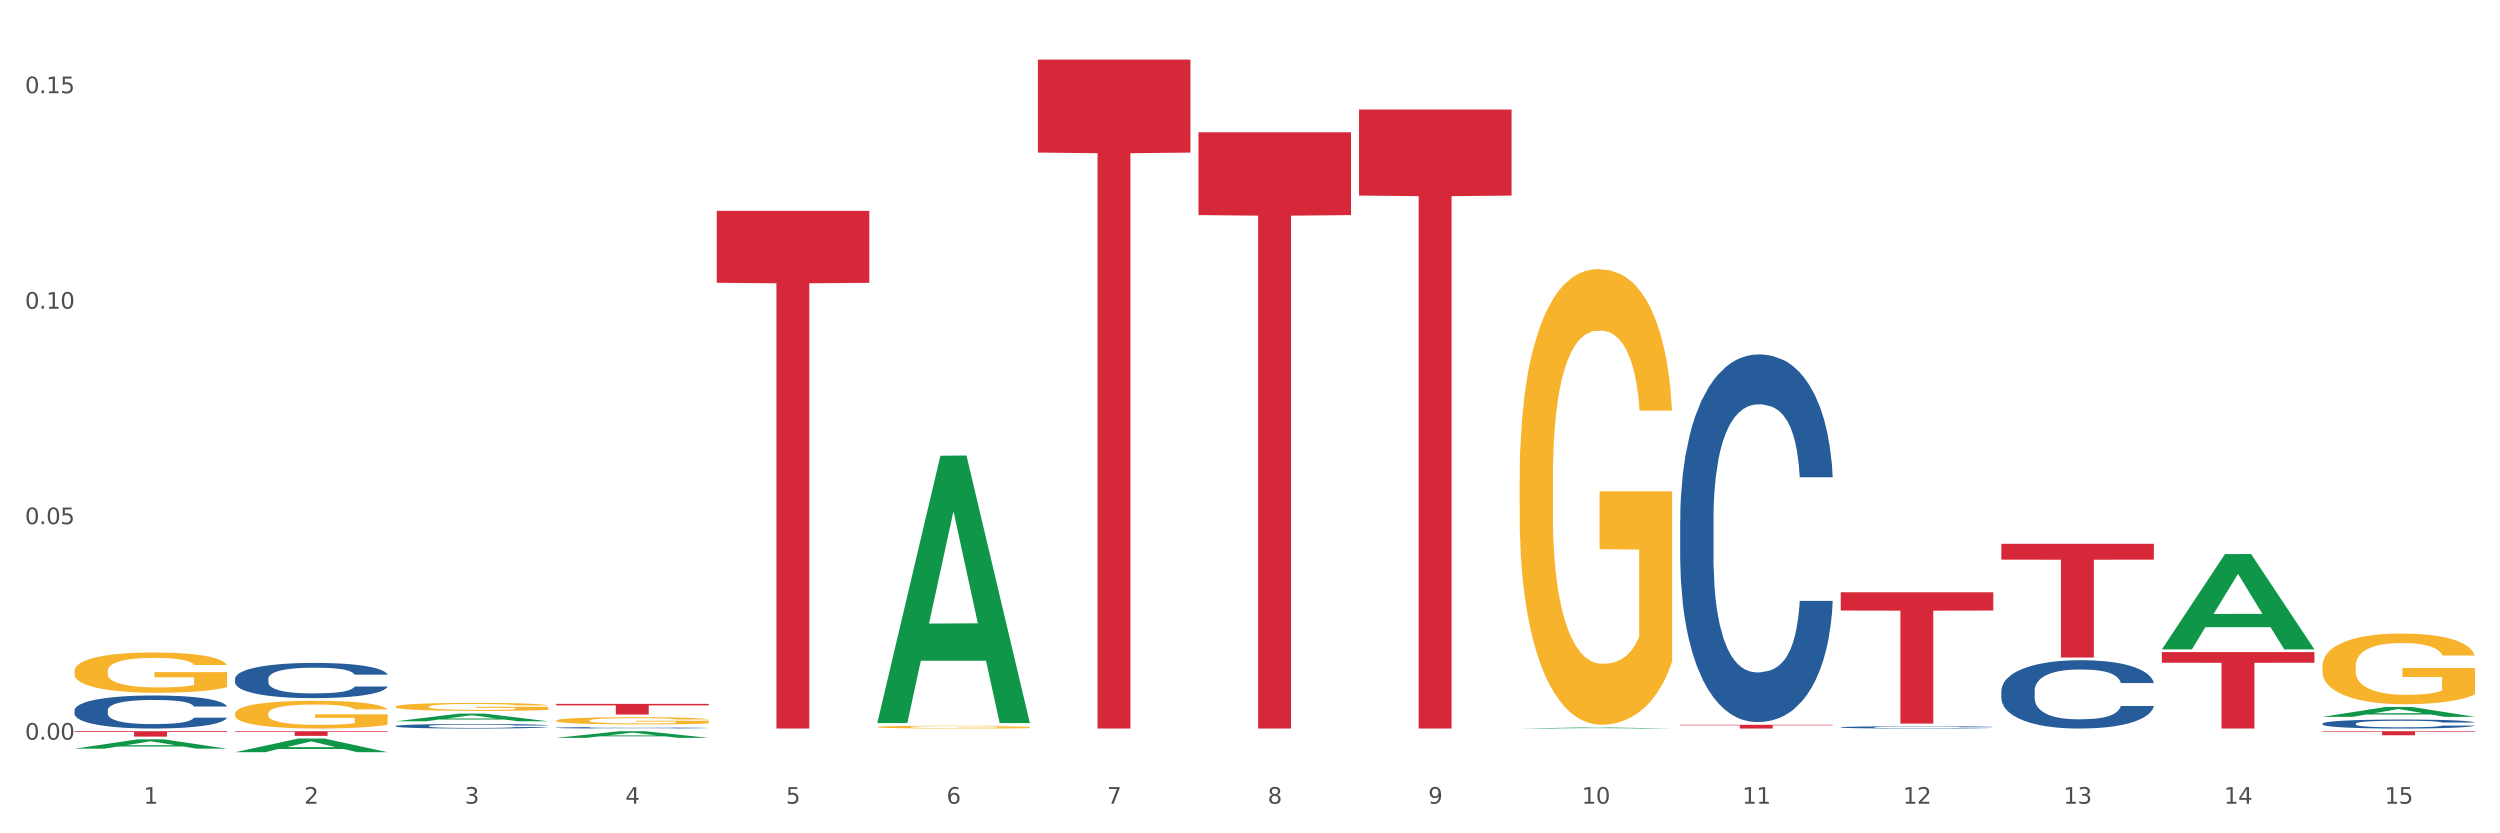 <?xml version="1.0" encoding="utf-8" standalone="no"?>
<!DOCTYPE svg PUBLIC "-//W3C//DTD SVG 1.1//EN"
  "http://www.w3.org/Graphics/SVG/1.1/DTD/svg11.dtd">
<svg xmlns:xlink="http://www.w3.org/1999/xlink" width="1080pt" height="360pt" viewBox="0 0 1080 360" xmlns="http://www.w3.org/2000/svg" version="1.1">
 <rect x="0" y="0" width="1080" height="360" fill="#333333" stroke="none"/>
 <defs>
  <style type="text/css">*{stroke-linejoin: round; stroke-linecap: butt}</style>
 </defs>
 <g id="figure_1">
  <g id="patch_1">
   <path d="M 0 360 
L 1080 360 
L 1080 0 
L 0 0 
z
" style="fill: #ffffff; stroke: #ffffff; stroke-linejoin: miter"/>
  </g>
  <g id="axes_1">
   <g id="matplotlib.axis_1">
    <g id="xtick_1">
     <g id="text_1">
      <!-- 1 -->
      <g style="fill: #4d4d4d" transform="translate(62.07 347.204) scale(0.096 -0.096)">
       <defs>
        <path id="DejaVuSans-31" d="M 794 531 
L 1825 531 
L 1825 4091 
L 703 3866 
L 703 4441 
L 1819 4666 
L 2450 4666 
L 2450 531 
L 3481 531 
L 3481 0 
L 794 0 
L 794 531 
z
" transform="scale(0.016)"/>
       </defs>
       <use xlink:href="#DejaVuSans-31"/>
      </g>
     </g>
    </g>
    <g id="xtick_2">
     <g id="text_2">
      <!-- 2 -->
      <g style="fill: #4d4d4d" transform="translate(131.436 347.204) scale(0.096 -0.096)">
       <defs>
        <path id="DejaVuSans-32" d="M 1228 531 
L 3431 531 
L 3431 0 
L 469 0 
L 469 531 
Q 828 903 1448 1529 
Q 2069 2156 2228 2338 
Q 2531 2678 2651 2914 
Q 2772 3150 2772 3378 
Q 2772 3750 2511 3984 
Q 2250 4219 1831 4219 
Q 1534 4219 1204 4116 
Q 875 4013 500 3803 
L 500 4441 
Q 881 4594 1212 4672 
Q 1544 4750 1819 4750 
Q 2544 4750 2975 4387 
Q 3406 4025 3406 3419 
Q 3406 3131 3298 2873 
Q 3191 2616 2906 2266 
Q 2828 2175 2409 1742 
Q 1991 1309 1228 531 
z
" transform="scale(0.016)"/>
       </defs>
       <use xlink:href="#DejaVuSans-32"/>
      </g>
     </g>
    </g>
    <g id="xtick_3">
     <g id="text_3">
      <!-- 3 -->
      <g style="fill: #4d4d4d" transform="translate(200.802 347.204) scale(0.096 -0.096)">
       <defs>
        <path id="DejaVuSans-33" d="M 2597 2516 
Q 3050 2419 3304 2112 
Q 3559 1806 3559 1356 
Q 3559 666 3084 287 
Q 2609 -91 1734 -91 
Q 1441 -91 1130 -33 
Q 819 25 488 141 
L 488 750 
Q 750 597 1062 519 
Q 1375 441 1716 441 
Q 2309 441 2620 675 
Q 2931 909 2931 1356 
Q 2931 1769 2642 2001 
Q 2353 2234 1838 2234 
L 1294 2234 
L 1294 2753 
L 1863 2753 
Q 2328 2753 2575 2939 
Q 2822 3125 2822 3475 
Q 2822 3834 2567 4026 
Q 2313 4219 1838 4219 
Q 1578 4219 1281 4162 
Q 984 4106 628 3988 
L 628 4550 
Q 988 4650 1302 4700 
Q 1616 4750 1894 4750 
Q 2613 4750 3031 4423 
Q 3450 4097 3450 3541 
Q 3450 3153 3228 2886 
Q 3006 2619 2597 2516 
z
" transform="scale(0.016)"/>
       </defs>
       <use xlink:href="#DejaVuSans-33"/>
      </g>
     </g>
    </g>
    <g id="xtick_4">
     <g id="text_4">
      <!-- 4 -->
      <g style="fill: #4d4d4d" transform="translate(270.169 347.204) scale(0.096 -0.096)">
       <defs>
        <path id="DejaVuSans-34" d="M 2419 4116 
L 825 1625 
L 2419 1625 
L 2419 4116 
z
M 2253 4666 
L 3047 4666 
L 3047 1625 
L 3713 1625 
L 3713 1100 
L 3047 1100 
L 3047 0 
L 2419 0 
L 2419 1100 
L 313 1100 
L 313 1709 
L 2253 4666 
z
" transform="scale(0.016)"/>
       </defs>
       <use xlink:href="#DejaVuSans-34"/>
      </g>
     </g>
    </g>
    <g id="xtick_5">
     <g id="text_5">
      <!-- 5 -->
      <g style="fill: #4d4d4d" transform="translate(339.535 347.204) scale(0.096 -0.096)">
       <defs>
        <path id="DejaVuSans-35" d="M 691 4666 
L 3169 4666 
L 3169 4134 
L 1269 4134 
L 1269 2991 
Q 1406 3038 1543 3061 
Q 1681 3084 1819 3084 
Q 2600 3084 3056 2656 
Q 3513 2228 3513 1497 
Q 3513 744 3044 326 
Q 2575 -91 1722 -91 
Q 1428 -91 1123 -41 
Q 819 9 494 109 
L 494 744 
Q 775 591 1075 516 
Q 1375 441 1709 441 
Q 2250 441 2565 725 
Q 2881 1009 2881 1497 
Q 2881 1984 2565 2268 
Q 2250 2553 1709 2553 
Q 1456 2553 1204 2497 
Q 953 2441 691 2322 
L 691 4666 
z
" transform="scale(0.016)"/>
       </defs>
       <use xlink:href="#DejaVuSans-35"/>
      </g>
     </g>
    </g>
    <g id="xtick_6">
     <g id="text_6">
      <!-- 6 -->
      <g style="fill: #4d4d4d" transform="translate(408.901 347.204) scale(0.096 -0.096)">
       <defs>
        <path id="DejaVuSans-36" d="M 2113 2584 
Q 1688 2584 1439 2293 
Q 1191 2003 1191 1497 
Q 1191 994 1439 701 
Q 1688 409 2113 409 
Q 2538 409 2786 701 
Q 3034 994 3034 1497 
Q 3034 2003 2786 2293 
Q 2538 2584 2113 2584 
z
M 3366 4563 
L 3366 3988 
Q 3128 4100 2886 4159 
Q 2644 4219 2406 4219 
Q 1781 4219 1451 3797 
Q 1122 3375 1075 2522 
Q 1259 2794 1537 2939 
Q 1816 3084 2150 3084 
Q 2853 3084 3261 2657 
Q 3669 2231 3669 1497 
Q 3669 778 3244 343 
Q 2819 -91 2113 -91 
Q 1303 -91 875 529 
Q 447 1150 447 2328 
Q 447 3434 972 4092 
Q 1497 4750 2381 4750 
Q 2619 4750 2861 4703 
Q 3103 4656 3366 4563 
z
" transform="scale(0.016)"/>
       </defs>
       <use xlink:href="#DejaVuSans-36"/>
      </g>
     </g>
    </g>
    <g id="xtick_7">
     <g id="text_7">
      <!-- 7 -->
      <g style="fill: #4d4d4d" transform="translate(478.267 347.204) scale(0.096 -0.096)">
       <defs>
        <path id="DejaVuSans-37" d="M 525 4666 
L 3525 4666 
L 3525 4397 
L 1831 0 
L 1172 0 
L 2766 4134 
L 525 4134 
L 525 4666 
z
" transform="scale(0.016)"/>
       </defs>
       <use xlink:href="#DejaVuSans-37"/>
      </g>
     </g>
    </g>
    <g id="xtick_8">
     <g id="text_8">
      <!-- 8 -->
      <g style="fill: #4d4d4d" transform="translate(547.634 347.204) scale(0.096 -0.096)">
       <defs>
        <path id="DejaVuSans-38" d="M 2034 2216 
Q 1584 2216 1326 1975 
Q 1069 1734 1069 1313 
Q 1069 891 1326 650 
Q 1584 409 2034 409 
Q 2484 409 2743 651 
Q 3003 894 3003 1313 
Q 3003 1734 2745 1975 
Q 2488 2216 2034 2216 
z
M 1403 2484 
Q 997 2584 770 2862 
Q 544 3141 544 3541 
Q 544 4100 942 4425 
Q 1341 4750 2034 4750 
Q 2731 4750 3128 4425 
Q 3525 4100 3525 3541 
Q 3525 3141 3298 2862 
Q 3072 2584 2669 2484 
Q 3125 2378 3379 2068 
Q 3634 1759 3634 1313 
Q 3634 634 3220 271 
Q 2806 -91 2034 -91 
Q 1263 -91 848 271 
Q 434 634 434 1313 
Q 434 1759 690 2068 
Q 947 2378 1403 2484 
z
M 1172 3481 
Q 1172 3119 1398 2916 
Q 1625 2713 2034 2713 
Q 2441 2713 2670 2916 
Q 2900 3119 2900 3481 
Q 2900 3844 2670 4047 
Q 2441 4250 2034 4250 
Q 1625 4250 1398 4047 
Q 1172 3844 1172 3481 
z
" transform="scale(0.016)"/>
       </defs>
       <use xlink:href="#DejaVuSans-38"/>
      </g>
     </g>
    </g>
    <g id="xtick_9">
     <g id="text_9">
      <!-- 9 -->
      <g style="fill: #4d4d4d" transform="translate(617 347.204) scale(0.096 -0.096)">
       <defs>
        <path id="DejaVuSans-39" d="M 703 97 
L 703 672 
Q 941 559 1184 500 
Q 1428 441 1663 441 
Q 2288 441 2617 861 
Q 2947 1281 2994 2138 
Q 2813 1869 2534 1725 
Q 2256 1581 1919 1581 
Q 1219 1581 811 2004 
Q 403 2428 403 3163 
Q 403 3881 828 4315 
Q 1253 4750 1959 4750 
Q 2769 4750 3195 4129 
Q 3622 3509 3622 2328 
Q 3622 1225 3098 567 
Q 2575 -91 1691 -91 
Q 1453 -91 1209 -44 
Q 966 3 703 97 
z
M 1959 2075 
Q 2384 2075 2632 2365 
Q 2881 2656 2881 3163 
Q 2881 3666 2632 3958 
Q 2384 4250 1959 4250 
Q 1534 4250 1286 3958 
Q 1038 3666 1038 3163 
Q 1038 2656 1286 2365 
Q 1534 2075 1959 2075 
z
" transform="scale(0.016)"/>
       </defs>
       <use xlink:href="#DejaVuSans-39"/>
      </g>
     </g>
    </g>
    <g id="xtick_10">
     <g id="text_10">
      <!-- 10 -->
      <g style="fill: #4d4d4d" transform="translate(683.312 347.204) scale(0.096 -0.096)">
       <defs>
        <path id="DejaVuSans-30" d="M 2034 4250 
Q 1547 4250 1301 3770 
Q 1056 3291 1056 2328 
Q 1056 1369 1301 889 
Q 1547 409 2034 409 
Q 2525 409 2770 889 
Q 3016 1369 3016 2328 
Q 3016 3291 2770 3770 
Q 2525 4250 2034 4250 
z
M 2034 4750 
Q 2819 4750 3233 4129 
Q 3647 3509 3647 2328 
Q 3647 1150 3233 529 
Q 2819 -91 2034 -91 
Q 1250 -91 836 529 
Q 422 1150 422 2328 
Q 422 3509 836 4129 
Q 1250 4750 2034 4750 
z
" transform="scale(0.016)"/>
       </defs>
       <use xlink:href="#DejaVuSans-31"/>
       <use xlink:href="#DejaVuSans-30" transform="translate(63.623 0)"/>
      </g>
     </g>
    </g>
    <g id="xtick_11">
     <g id="text_11">
      <!-- 11 -->
      <g style="fill: #4d4d4d" transform="translate(752.678 347.204) scale(0.096 -0.096)">
       <use xlink:href="#DejaVuSans-31"/>
       <use xlink:href="#DejaVuSans-31" transform="translate(63.623 0)"/>
      </g>
     </g>
    </g>
    <g id="xtick_12">
     <g id="text_12">
      <!-- 12 -->
      <g style="fill: #4d4d4d" transform="translate(822.044 347.204) scale(0.096 -0.096)">
       <use xlink:href="#DejaVuSans-31"/>
       <use xlink:href="#DejaVuSans-32" transform="translate(63.623 0)"/>
      </g>
     </g>
    </g>
    <g id="xtick_13">
     <g id="text_13">
      <!-- 13 -->
      <g style="fill: #4d4d4d" transform="translate(891.411 347.204) scale(0.096 -0.096)">
       <use xlink:href="#DejaVuSans-31"/>
       <use xlink:href="#DejaVuSans-33" transform="translate(63.623 0)"/>
      </g>
     </g>
    </g>
    <g id="xtick_14">
     <g id="text_14">
      <!-- 14 -->
      <g style="fill: #4d4d4d" transform="translate(960.777 347.204) scale(0.096 -0.096)">
       <use xlink:href="#DejaVuSans-31"/>
       <use xlink:href="#DejaVuSans-34" transform="translate(63.623 0)"/>
      </g>
     </g>
    </g>
    <g id="xtick_15">
     <g id="text_15">
      <!-- 15 -->
      <g style="fill: #4d4d4d" transform="translate(1030.143 347.204) scale(0.096 -0.096)">
       <use xlink:href="#DejaVuSans-31"/>
       <use xlink:href="#DejaVuSans-35" transform="translate(63.623 0)"/>
      </g>
     </g>
    </g>
    <g id="xtick_16"/>
    <g id="xtick_17"/>
    <g id="xtick_18"/>
    <g id="xtick_19"/>
    <g id="xtick_20"/>
    <g id="xtick_21"/>
    <g id="xtick_22"/>
    <g id="xtick_23"/>
    <g id="xtick_24"/>
    <g id="xtick_25"/>
    <g id="xtick_26"/>
    <g id="xtick_27"/>
    <g id="xtick_28"/>
    <g id="xtick_29"/>
   </g>
   <g id="matplotlib.axis_2">
    <g id="ytick_1">
     <g id="text_16">
      <!-- 0.00 -->
      <g style="fill: #4d4d4d" transform="translate(10.8 319.536) scale(0.096 -0.096)">
       <defs>
        <path id="DejaVuSans-2e" d="M 684 794 
L 1344 794 
L 1344 0 
L 684 0 
L 684 794 
z
" transform="scale(0.016)"/>
       </defs>
       <use xlink:href="#DejaVuSans-30"/>
       <use xlink:href="#DejaVuSans-2e" transform="translate(63.623 0)"/>
       <use xlink:href="#DejaVuSans-30" transform="translate(95.41 0)"/>
       <use xlink:href="#DejaVuSans-30" transform="translate(159.033 0)"/>
      </g>
     </g>
    </g>
    <g id="ytick_2">
     <g id="text_17">
      <!-- 0.05 -->
      <g style="fill: #4d4d4d" transform="translate(10.8 226.448) scale(0.096 -0.096)">
       <use xlink:href="#DejaVuSans-30"/>
       <use xlink:href="#DejaVuSans-2e" transform="translate(63.623 0)"/>
       <use xlink:href="#DejaVuSans-30" transform="translate(95.41 0)"/>
       <use xlink:href="#DejaVuSans-35" transform="translate(159.033 0)"/>
      </g>
     </g>
    </g>
    <g id="ytick_3">
     <g id="text_18">
      <!-- 0.10 -->
      <g style="fill: #4d4d4d" transform="translate(10.8 133.359) scale(0.096 -0.096)">
       <use xlink:href="#DejaVuSans-30"/>
       <use xlink:href="#DejaVuSans-2e" transform="translate(63.623 0)"/>
       <use xlink:href="#DejaVuSans-31" transform="translate(95.41 0)"/>
       <use xlink:href="#DejaVuSans-30" transform="translate(159.033 0)"/>
      </g>
     </g>
    </g>
    <g id="ytick_4">
     <g id="text_19">
      <!-- 0.15 -->
      <g style="fill: #4d4d4d" transform="translate(10.8 40.271) scale(0.096 -0.096)">
       <use xlink:href="#DejaVuSans-30"/>
       <use xlink:href="#DejaVuSans-2e" transform="translate(63.623 0)"/>
       <use xlink:href="#DejaVuSans-31" transform="translate(95.41 0)"/>
       <use xlink:href="#DejaVuSans-35" transform="translate(159.033 0)"/>
      </g>
     </g>
    </g>
    <g id="ytick_5"/>
    <g id="ytick_6"/>
    <g id="ytick_7"/>
   </g>
   <g id="PolyCollection_1">
    <path d="M 32.175 315.889 
L 98.073 315.889 
L 98.073 316.213 
L 72.151 316.215 
L 72.151 318.224 
L 57.941 318.224 
L 57.941 316.215 
L 32.175 316.213 
L 32.175 315.891 
L 32.175 315.889 
z
" clip-path="url(#p7e43bcb810)" style="fill: #d62839"/>
    <path d="M 101.541 315.889 
L 167.439 315.889 
L 167.439 316.167 
L 141.517 316.169 
L 141.517 317.889 
L 127.307 317.889 
L 127.307 316.169 
L 101.541 316.167 
L 101.541 315.891 
L 101.541 315.889 
z
" clip-path="url(#p7e43bcb810)" style="fill: #d62839"/>
    <path d="M 240.274 304.081 
L 306.172 304.081 
L 306.172 304.72 
L 280.25 304.724 
L 280.25 308.677 
L 266.039 308.677 
L 266.039 304.724 
L 240.274 304.72 
L 240.274 304.086 
L 240.274 304.081 
z
" clip-path="url(#p7e43bcb810)" style="fill: #d62839"/>
    <path d="M 309.64 91.097 
L 375.538 91.097 
L 375.538 122.174 
L 349.616 122.384 
L 349.616 314.728 
L 335.406 314.728 
L 335.406 122.384 
L 309.64 122.174 
L 309.64 91.307 
L 309.64 91.097 
z
" clip-path="url(#p7e43bcb810)" style="fill: #d62839"/>
    <path d="M 448.372 25.759 
L 514.27 25.759 
L 514.27 65.917 
L 488.348 66.188 
L 488.348 314.728 
L 474.138 314.728 
L 474.138 66.188 
L 448.372 65.917 
L 448.372 26.031 
L 448.372 25.759 
z
" clip-path="url(#p7e43bcb810)" style="fill: #d62839"/>
    <path d="M 517.739 57.125 
L 583.636 57.125 
L 583.636 92.924 
L 557.715 93.165 
L 557.715 314.728 
L 543.504 314.728 
L 543.504 93.165 
L 517.739 92.924 
L 517.739 57.367 
L 517.739 57.125 
z
" clip-path="url(#p7e43bcb810)" style="fill: #d62839"/>
    <path d="M 587.105 47.325 
L 653.003 47.325 
L 653.003 84.485 
L 627.081 84.736 
L 627.081 314.728 
L 612.871 314.728 
L 612.871 84.736 
L 587.105 84.485 
L 587.105 47.576 
L 587.105 47.325 
z
" clip-path="url(#p7e43bcb810)" style="fill: #d62839"/>
    <path d="M 725.837 313.105 
L 791.735 313.105 
L 791.735 313.33 
L 765.813 313.332 
L 765.813 314.728 
L 751.603 314.728 
L 751.603 313.332 
L 725.837 313.33 
L 725.837 313.106 
L 725.837 313.105 
z
" clip-path="url(#p7e43bcb810)" style="fill: #d62839"/>
    <path d="M 1003.302 315.889 
L 1069.2 315.889 
L 1069.2 316.131 
L 1043.278 316.133 
L 1043.278 317.635 
L 1029.068 317.635 
L 1029.068 316.133 
L 1003.302 316.131 
L 1003.302 315.89 
L 1003.302 315.889 
z
" clip-path="url(#p7e43bcb810)" style="fill: #d62839"/>
    <path d="M 933.936 281.707 
L 999.834 281.707 
L 999.834 286.295 
L 973.912 286.326 
L 973.912 314.728 
L 959.702 314.728 
L 959.702 286.326 
L 933.936 286.295 
L 933.936 281.738 
L 933.936 281.707 
z
" clip-path="url(#p7e43bcb810)" style="fill: #d62839"/>
    <path d="M 864.57 234.934 
L 930.468 234.934 
L 930.468 241.759 
L 904.546 241.805 
L 904.546 284.047 
L 890.335 284.047 
L 890.335 241.805 
L 864.57 241.759 
L 864.57 234.98 
L 864.57 234.934 
z
" clip-path="url(#p7e43bcb810)" style="fill: #d62839"/>
    <path d="M 795.203 255.869 
L 861.101 255.869 
L 861.101 263.752 
L 835.179 263.805 
L 835.179 312.592 
L 820.969 312.592 
L 820.969 263.805 
L 795.203 263.752 
L 795.203 255.923 
L 795.203 255.869 
z
" clip-path="url(#p7e43bcb810)" style="fill: #d62839"/>
    <path d="M 725.837 224.47 
L 725.915 224.325 
L 725.915 220.263 
L 726.149 214.75 
L 727.006 204.596 
L 728.096 196.907 
L 729.966 187.913 
L 730.978 184.141 
L 732.302 179.934 
L 735.029 173.116 
L 738.144 167.314 
L 740.325 164.122 
L 741.961 162.091 
L 745.622 158.465 
L 747.725 156.869 
L 749.906 155.563 
L 751.776 154.693 
L 754.891 153.677 
L 757.384 153.242 
L 760.266 153.097 
L 762.681 153.242 
L 765.874 153.823 
L 770.548 155.563 
L 772.34 156.579 
L 774.754 158.32 
L 777.247 160.641 
L 779.272 162.962 
L 781.609 166.298 
L 784.024 170.65 
L 786.36 176.163 
L 787.996 181.24 
L 789.32 186.607 
L 790.489 193.135 
L 791.346 200.244 
L 791.735 206.191 
L 777.481 206.191 
L 777.091 200.824 
L 776.312 195.021 
L 775.533 191.104 
L 774.676 187.913 
L 773.352 184.286 
L 772.184 181.965 
L 770.237 179.209 
L 768.445 177.468 
L 766.965 176.453 
L 765.173 175.582 
L 761.357 174.712 
L 758.63 174.712 
L 756.917 175.002 
L 754.814 175.727 
L 753.022 176.743 
L 750.919 178.484 
L 749.283 180.37 
L 747.647 182.836 
L 746.713 184.577 
L 745.311 187.768 
L 744.376 190.379 
L 743.13 194.876 
L 742.429 198.068 
L 741.182 206.336 
L 740.637 212.429 
L 740.403 216.636 
L 740.248 221.278 
L 740.248 243.908 
L 740.715 254.063 
L 741.104 258.415 
L 741.727 263.347 
L 742.896 269.73 
L 744.61 275.968 
L 746.401 280.465 
L 747.881 283.221 
L 749.283 285.252 
L 750.685 286.848 
L 752.399 288.299 
L 753.801 289.169 
L 755.904 290.039 
L 758.397 290.475 
L 760.344 290.475 
L 764.317 289.749 
L 766.108 289.024 
L 767.822 288.008 
L 769.691 286.413 
L 771.171 284.672 
L 772.028 283.366 
L 773.43 280.61 
L 774.521 277.709 
L 775.455 274.372 
L 776.079 271.471 
L 776.78 267.119 
L 777.325 262.187 
L 777.481 259.576 
L 791.735 259.576 
L 791.424 264.798 
L 790.878 269.875 
L 789.788 276.693 
L 788.931 280.61 
L 787.607 285.397 
L 786.205 289.459 
L 784.257 293.956 
L 782.466 297.293 
L 780.596 300.194 
L 778.571 302.805 
L 774.91 306.432 
L 773.586 307.447 
L 770.782 309.188 
L 768.601 310.204 
L 765.407 311.219 
L 762.136 311.799 
L 758.708 311.944 
L 755.67 311.654 
L 752.321 310.784 
L 750.218 309.913 
L 747.881 308.608 
L 745.155 306.577 
L 742.584 304.111 
L 740.17 301.209 
L 737.911 297.873 
L 735.808 294.101 
L 733.081 287.863 
L 731.056 281.771 
L 729.576 276.113 
L 728.563 271.326 
L 727.551 265.233 
L 727.006 261.026 
L 726.149 250.872 
L 725.837 241.442 
L 725.837 224.47 
z
" clip-path="url(#p7e43bcb810)" style="fill: #255c99"/>
    <path d="M 795.203 314.191 
L 795.281 314.19 
L 795.281 314.165 
L 795.515 314.131 
L 796.372 314.069 
L 797.462 314.022 
L 799.332 313.966 
L 800.344 313.943 
L 801.669 313.917 
L 804.395 313.875 
L 807.511 313.84 
L 809.692 313.82 
L 811.327 313.808 
L 814.988 313.785 
L 817.092 313.776 
L 819.273 313.768 
L 821.142 313.762 
L 824.258 313.756 
L 826.75 313.753 
L 829.632 313.752 
L 832.047 313.753 
L 835.241 313.757 
L 839.914 313.768 
L 841.706 313.774 
L 844.121 313.785 
L 846.613 313.799 
L 848.638 313.813 
L 850.975 313.834 
L 853.39 313.86 
L 855.727 313.894 
L 857.362 313.925 
L 858.687 313.958 
L 859.855 313.998 
L 860.712 314.042 
L 861.101 314.079 
L 846.847 314.079 
L 846.457 314.046 
L 845.678 314.01 
L 844.899 313.986 
L 844.043 313.966 
L 842.718 313.944 
L 841.55 313.93 
L 839.603 313.913 
L 837.811 313.902 
L 836.331 313.896 
L 834.54 313.891 
L 830.723 313.885 
L 827.997 313.885 
L 826.283 313.887 
L 824.18 313.891 
L 822.388 313.898 
L 820.285 313.908 
L 818.649 313.92 
L 817.014 313.935 
L 816.079 313.946 
L 814.677 313.965 
L 813.742 313.981 
L 812.496 314.009 
L 811.795 314.029 
L 810.548 314.08 
L 810.003 314.117 
L 809.77 314.143 
L 809.614 314.171 
L 809.614 314.31 
L 810.081 314.373 
L 810.471 314.399 
L 811.094 314.43 
L 812.262 314.469 
L 813.976 314.507 
L 815.767 314.535 
L 817.247 314.552 
L 818.649 314.564 
L 820.051 314.574 
L 821.765 314.583 
L 823.167 314.588 
L 825.27 314.594 
L 827.763 314.596 
L 829.71 314.596 
L 833.683 314.592 
L 835.474 314.587 
L 837.188 314.581 
L 839.057 314.571 
L 840.537 314.561 
L 841.394 314.553 
L 842.796 314.536 
L 843.887 314.518 
L 844.822 314.497 
L 845.445 314.48 
L 846.146 314.453 
L 846.691 314.423 
L 846.847 314.407 
L 861.101 314.407 
L 860.79 314.439 
L 860.245 314.47 
L 859.154 314.512 
L 858.297 314.536 
L 856.973 314.565 
L 855.571 314.59 
L 853.624 314.618 
L 851.832 314.638 
L 849.963 314.656 
L 847.937 314.672 
L 844.276 314.694 
L 842.952 314.701 
L 840.148 314.711 
L 837.967 314.718 
L 834.773 314.724 
L 831.502 314.727 
L 828.074 314.728 
L 825.037 314.726 
L 821.687 314.721 
L 819.584 314.716 
L 817.247 314.708 
L 814.521 314.695 
L 811.951 314.68 
L 809.536 314.662 
L 807.277 314.642 
L 805.174 314.619 
L 802.448 314.58 
L 800.422 314.543 
L 798.942 314.508 
L 797.93 314.479 
L 796.917 314.441 
L 796.372 314.415 
L 795.515 314.353 
L 795.203 314.295 
L 795.203 314.191 
z
" clip-path="url(#p7e43bcb810)" style="fill: #255c99"/>
    <path d="M 864.57 298.472 
L 864.648 298.445 
L 864.648 297.69 
L 864.881 296.666 
L 865.738 294.778 
L 866.829 293.35 
L 868.698 291.678 
L 869.711 290.977 
L 871.035 290.195 
L 873.761 288.928 
L 876.877 287.85 
L 879.058 287.257 
L 880.694 286.879 
L 884.355 286.205 
L 886.458 285.909 
L 888.639 285.666 
L 890.508 285.504 
L 893.624 285.316 
L 896.117 285.235 
L 898.999 285.208 
L 901.413 285.235 
L 904.607 285.343 
L 909.281 285.666 
L 911.072 285.855 
L 913.487 286.178 
L 915.979 286.61 
L 918.005 287.041 
L 920.341 287.661 
L 922.756 288.47 
L 925.093 289.494 
L 926.729 290.438 
L 928.053 291.435 
L 929.221 292.649 
L 930.078 293.97 
L 930.468 295.075 
L 916.213 295.075 
L 915.824 294.077 
L 915.045 292.999 
L 914.266 292.271 
L 913.409 291.678 
L 912.085 291.004 
L 910.916 290.573 
L 908.969 290.06 
L 907.177 289.737 
L 905.697 289.548 
L 903.906 289.386 
L 900.089 289.225 
L 897.363 289.225 
L 895.649 289.279 
L 893.546 289.413 
L 891.754 289.602 
L 889.651 289.926 
L 888.016 290.276 
L 886.38 290.734 
L 885.445 291.058 
L 884.043 291.651 
L 883.108 292.136 
L 881.862 292.972 
L 881.161 293.565 
L 879.915 295.102 
L 879.369 296.234 
L 879.136 297.016 
L 878.98 297.879 
L 878.98 302.084 
L 879.447 303.971 
L 879.837 304.78 
L 880.46 305.697 
L 881.628 306.883 
L 883.342 308.042 
L 885.134 308.878 
L 886.614 309.39 
L 888.016 309.768 
L 889.418 310.064 
L 891.131 310.334 
L 892.533 310.496 
L 894.637 310.657 
L 897.129 310.738 
L 899.076 310.738 
L 903.049 310.603 
L 904.841 310.469 
L 906.554 310.28 
L 908.424 309.983 
L 909.904 309.66 
L 910.76 309.417 
L 912.163 308.905 
L 913.253 308.366 
L 914.188 307.746 
L 914.811 307.207 
L 915.512 306.398 
L 916.057 305.481 
L 916.213 304.996 
L 930.468 304.996 
L 930.156 305.966 
L 929.611 306.91 
L 928.52 308.177 
L 927.663 308.905 
L 926.339 309.795 
L 924.937 310.55 
L 922.99 311.385 
L 921.198 312.005 
L 919.329 312.545 
L 917.304 313.03 
L 913.643 313.704 
L 912.318 313.893 
L 909.514 314.216 
L 907.333 314.405 
L 904.14 314.593 
L 900.868 314.701 
L 897.441 314.728 
L 894.403 314.674 
L 891.053 314.513 
L 888.95 314.351 
L 886.614 314.108 
L 883.887 313.731 
L 881.317 313.272 
L 878.902 312.733 
L 876.643 312.113 
L 874.54 311.412 
L 871.814 310.253 
L 869.789 309.121 
L 868.309 308.069 
L 867.296 307.18 
L 866.283 306.047 
L 865.738 305.266 
L 864.881 303.378 
L 864.57 301.626 
L 864.57 298.472 
z
" clip-path="url(#p7e43bcb810)" style="fill: #255c99"/>
    <path d="M 1003.302 312.588 
L 1003.38 312.584 
L 1003.38 312.485 
L 1003.614 312.35 
L 1004.47 312.101 
L 1005.561 311.913 
L 1007.43 311.693 
L 1008.443 311.601 
L 1009.767 311.498 
L 1012.494 311.331 
L 1015.609 311.189 
L 1017.79 311.111 
L 1019.426 311.061 
L 1023.087 310.972 
L 1025.19 310.933 
L 1027.371 310.901 
L 1029.241 310.88 
L 1032.356 310.855 
L 1034.849 310.845 
L 1037.731 310.841 
L 1040.146 310.845 
L 1043.339 310.859 
L 1048.013 310.901 
L 1049.805 310.926 
L 1052.219 310.969 
L 1054.712 311.026 
L 1056.737 311.082 
L 1059.074 311.164 
L 1061.489 311.271 
L 1063.825 311.405 
L 1065.461 311.53 
L 1066.785 311.661 
L 1067.954 311.821 
L 1068.811 311.995 
L 1069.2 312.14 
L 1054.945 312.14 
L 1054.556 312.009 
L 1053.777 311.867 
L 1052.998 311.771 
L 1052.141 311.693 
L 1050.817 311.604 
L 1049.649 311.547 
L 1047.701 311.48 
L 1045.91 311.437 
L 1044.43 311.413 
L 1042.638 311.391 
L 1038.822 311.37 
L 1036.095 311.37 
L 1034.382 311.377 
L 1032.278 311.395 
L 1030.487 311.42 
L 1028.384 311.462 
L 1026.748 311.508 
L 1025.112 311.569 
L 1024.178 311.611 
L 1022.775 311.689 
L 1021.841 311.753 
L 1020.594 311.863 
L 1019.893 311.941 
L 1018.647 312.144 
L 1018.102 312.293 
L 1017.868 312.396 
L 1017.712 312.509 
L 1017.712 313.063 
L 1018.18 313.312 
L 1018.569 313.418 
L 1019.192 313.539 
L 1020.361 313.695 
L 1022.074 313.848 
L 1023.866 313.958 
L 1025.346 314.025 
L 1026.748 314.075 
L 1028.15 314.114 
L 1029.864 314.15 
L 1031.266 314.171 
L 1033.369 314.192 
L 1035.862 314.203 
L 1037.809 314.203 
L 1041.781 314.185 
L 1043.573 314.167 
L 1045.287 314.143 
L 1047.156 314.103 
L 1048.636 314.061 
L 1049.493 314.029 
L 1050.895 313.961 
L 1051.986 313.89 
L 1052.92 313.809 
L 1053.543 313.738 
L 1054.244 313.631 
L 1054.79 313.511 
L 1054.945 313.447 
L 1069.2 313.447 
L 1068.888 313.574 
L 1068.343 313.699 
L 1067.253 313.866 
L 1066.396 313.961 
L 1065.072 314.079 
L 1063.67 314.178 
L 1061.722 314.288 
L 1059.931 314.37 
L 1058.061 314.441 
L 1056.036 314.505 
L 1052.375 314.593 
L 1051.051 314.618 
L 1048.247 314.661 
L 1046.066 314.686 
L 1042.872 314.711 
L 1039.6 314.725 
L 1036.173 314.728 
L 1033.135 314.721 
L 1029.786 314.7 
L 1027.683 314.679 
L 1025.346 314.647 
L 1022.62 314.597 
L 1020.049 314.537 
L 1017.634 314.466 
L 1015.376 314.384 
L 1013.272 314.292 
L 1010.546 314.139 
L 1008.521 313.99 
L 1007.041 313.851 
L 1006.028 313.734 
L 1005.016 313.585 
L 1004.47 313.482 
L 1003.614 313.234 
L 1003.302 313.003 
L 1003.302 312.588 
z
" clip-path="url(#p7e43bcb810)" style="fill: #255c99"/>
    <path d="M 32.175 306.865 
L 32.253 306.852 
L 32.253 306.487 
L 32.487 305.992 
L 33.343 305.079 
L 34.434 304.388 
L 36.303 303.579 
L 37.316 303.24 
L 38.64 302.862 
L 41.366 302.249 
L 44.482 301.728 
L 46.663 301.441 
L 48.299 301.258 
L 51.96 300.932 
L 54.063 300.789 
L 56.244 300.671 
L 58.114 300.593 
L 61.229 300.502 
L 63.722 300.463 
L 66.604 300.45 
L 69.019 300.463 
L 72.212 300.515 
L 76.886 300.671 
L 78.677 300.763 
L 81.092 300.919 
L 83.585 301.128 
L 85.61 301.336 
L 87.947 301.636 
L 90.361 302.028 
L 92.698 302.523 
L 94.334 302.979 
L 95.658 303.462 
L 96.827 304.049 
L 97.683 304.688 
L 98.073 305.222 
L 83.818 305.222 
L 83.429 304.74 
L 82.65 304.218 
L 81.871 303.866 
L 81.014 303.579 
L 79.69 303.253 
L 78.522 303.045 
L 76.574 302.797 
L 74.783 302.64 
L 73.303 302.549 
L 71.511 302.471 
L 67.694 302.393 
L 64.968 302.393 
L 63.255 302.419 
L 61.151 302.484 
L 59.36 302.575 
L 57.257 302.732 
L 55.621 302.901 
L 53.985 303.123 
L 53.05 303.279 
L 51.648 303.566 
L 50.714 303.801 
L 49.467 304.205 
L 48.766 304.492 
L 47.52 305.235 
L 46.975 305.783 
L 46.741 306.161 
L 46.585 306.578 
L 46.585 308.613 
L 47.053 309.525 
L 47.442 309.917 
L 48.065 310.36 
L 49.234 310.934 
L 50.947 311.494 
L 52.739 311.899 
L 54.219 312.146 
L 55.621 312.329 
L 57.023 312.472 
L 58.737 312.603 
L 60.139 312.681 
L 62.242 312.759 
L 64.734 312.798 
L 66.682 312.798 
L 70.654 312.733 
L 72.446 312.668 
L 74.16 312.577 
L 76.029 312.433 
L 77.509 312.277 
L 78.366 312.159 
L 79.768 311.912 
L 80.858 311.651 
L 81.793 311.351 
L 82.416 311.09 
L 83.117 310.699 
L 83.663 310.256 
L 83.818 310.021 
L 98.073 310.021 
L 97.761 310.49 
L 97.216 310.947 
L 96.126 311.56 
L 95.269 311.912 
L 93.945 312.342 
L 92.542 312.707 
L 90.595 313.111 
L 88.804 313.411 
L 86.934 313.672 
L 84.909 313.907 
L 81.248 314.233 
L 79.924 314.324 
L 77.12 314.481 
L 74.939 314.572 
L 71.745 314.663 
L 68.473 314.715 
L 65.046 314.728 
L 62.008 314.702 
L 58.659 314.624 
L 56.556 314.546 
L 54.219 314.428 
L 51.493 314.246 
L 48.922 314.024 
L 46.507 313.763 
L 44.248 313.463 
L 42.145 313.124 
L 39.419 312.564 
L 37.394 312.016 
L 35.914 311.507 
L 34.901 311.077 
L 33.889 310.529 
L 33.343 310.151 
L 32.487 309.239 
L 32.175 308.391 
L 32.175 306.865 
z
" clip-path="url(#p7e43bcb810)" style="fill: #255c99"/>
    <path d="M 101.541 293.216 
L 101.619 293.202 
L 101.619 292.814 
L 101.853 292.286 
L 102.71 291.314 
L 103.8 290.577 
L 105.67 289.716 
L 106.682 289.355 
L 108.006 288.952 
L 110.733 288.3 
L 113.848 287.744 
L 116.029 287.438 
L 117.665 287.244 
L 121.326 286.897 
L 123.429 286.744 
L 125.61 286.619 
L 127.48 286.536 
L 130.595 286.438 
L 133.088 286.397 
L 135.97 286.383 
L 138.385 286.397 
L 141.578 286.452 
L 146.252 286.619 
L 148.044 286.716 
L 150.458 286.883 
L 152.951 287.105 
L 154.976 287.327 
L 157.313 287.647 
L 159.728 288.063 
L 162.064 288.591 
L 163.7 289.077 
L 165.024 289.591 
L 166.193 290.216 
L 167.05 290.897 
L 167.439 291.466 
L 153.185 291.466 
L 152.795 290.952 
L 152.016 290.397 
L 151.237 290.022 
L 150.38 289.716 
L 149.056 289.369 
L 147.888 289.147 
L 145.941 288.883 
L 144.149 288.716 
L 142.669 288.619 
L 140.877 288.536 
L 137.061 288.452 
L 134.334 288.452 
L 132.621 288.48 
L 130.518 288.55 
L 128.726 288.647 
L 126.623 288.813 
L 124.987 288.994 
L 123.351 289.23 
L 122.417 289.397 
L 121.015 289.702 
L 120.08 289.952 
L 118.834 290.383 
L 118.133 290.689 
L 116.886 291.48 
L 116.341 292.064 
L 116.107 292.466 
L 115.952 292.911 
L 115.952 295.077 
L 116.419 296.05 
L 116.808 296.466 
L 117.431 296.939 
L 118.6 297.55 
L 120.314 298.147 
L 122.105 298.577 
L 123.585 298.841 
L 124.987 299.036 
L 126.389 299.189 
L 128.103 299.327 
L 129.505 299.411 
L 131.608 299.494 
L 134.101 299.536 
L 136.048 299.536 
L 140.021 299.466 
L 141.812 299.397 
L 143.526 299.3 
L 145.395 299.147 
L 146.875 298.98 
L 147.732 298.855 
L 149.134 298.591 
L 150.225 298.314 
L 151.159 297.994 
L 151.783 297.716 
L 152.484 297.3 
L 153.029 296.827 
L 153.185 296.577 
L 167.439 296.577 
L 167.128 297.077 
L 166.582 297.564 
L 165.492 298.216 
L 164.635 298.591 
L 163.311 299.05 
L 161.909 299.439 
L 159.961 299.869 
L 158.17 300.189 
L 156.3 300.466 
L 154.275 300.716 
L 150.614 301.064 
L 149.29 301.161 
L 146.486 301.327 
L 144.305 301.425 
L 141.111 301.522 
L 137.84 301.577 
L 134.412 301.591 
L 131.374 301.564 
L 128.025 301.48 
L 125.922 301.397 
L 123.585 301.272 
L 120.859 301.077 
L 118.288 300.841 
L 115.874 300.564 
L 113.615 300.244 
L 111.512 299.883 
L 108.785 299.286 
L 106.76 298.702 
L 105.28 298.161 
L 104.267 297.702 
L 103.255 297.119 
L 102.71 296.716 
L 101.853 295.744 
L 101.541 294.841 
L 101.541 293.216 
z
" clip-path="url(#p7e43bcb810)" style="fill: #255c99"/>
    <path d="M 170.907 313.644 
L 170.985 313.642 
L 170.985 313.592 
L 171.219 313.524 
L 172.076 313.398 
L 173.166 313.303 
L 175.036 313.191 
L 176.048 313.144 
L 177.373 313.092 
L 180.099 313.008 
L 183.215 312.936 
L 185.396 312.896 
L 187.031 312.871 
L 190.692 312.826 
L 192.796 312.806 
L 194.977 312.79 
L 196.846 312.779 
L 199.962 312.767 
L 202.454 312.761 
L 205.336 312.76 
L 207.751 312.761 
L 210.945 312.769 
L 215.618 312.79 
L 217.41 312.803 
L 219.825 312.824 
L 222.317 312.853 
L 224.342 312.882 
L 226.679 312.923 
L 229.094 312.977 
L 231.431 313.045 
L 233.066 313.108 
L 234.391 313.175 
L 235.559 313.256 
L 236.416 313.344 
L 236.805 313.418 
L 222.551 313.418 
L 222.161 313.351 
L 221.382 313.279 
L 220.604 313.231 
L 219.747 313.191 
L 218.422 313.146 
L 217.254 313.117 
L 215.307 313.083 
L 213.515 313.062 
L 212.035 313.049 
L 210.244 313.038 
L 206.427 313.027 
L 203.701 313.027 
L 201.987 313.031 
L 199.884 313.04 
L 198.092 313.053 
L 195.989 313.074 
L 194.353 313.098 
L 192.718 313.128 
L 191.783 313.15 
L 190.381 313.189 
L 189.446 313.222 
L 188.2 313.277 
L 187.499 313.317 
L 186.252 313.419 
L 185.707 313.495 
L 185.474 313.547 
L 185.318 313.605 
L 185.318 313.885 
L 185.785 314.011 
L 186.175 314.065 
L 186.798 314.126 
L 187.966 314.205 
L 189.68 314.282 
L 191.471 314.338 
L 192.951 314.372 
L 194.353 314.397 
L 195.755 314.417 
L 197.469 314.435 
L 198.871 314.446 
L 200.974 314.457 
L 203.467 314.462 
L 205.414 314.462 
L 209.387 314.453 
L 211.178 314.444 
L 212.892 314.432 
L 214.761 314.412 
L 216.241 314.39 
L 217.098 314.374 
L 218.5 314.34 
L 219.591 314.304 
L 220.526 314.263 
L 221.149 314.227 
L 221.85 314.173 
L 222.395 314.112 
L 222.551 314.079 
L 236.805 314.079 
L 236.494 314.144 
L 235.949 314.207 
L 234.858 314.291 
L 234.001 314.34 
L 232.677 314.399 
L 231.275 314.45 
L 229.328 314.505 
L 227.536 314.547 
L 225.667 314.583 
L 223.641 314.615 
L 219.98 314.66 
L 218.656 314.673 
L 215.852 314.694 
L 213.671 314.707 
L 210.477 314.719 
L 207.206 314.726 
L 203.779 314.728 
L 200.741 314.725 
L 197.391 314.714 
L 195.288 314.703 
L 192.951 314.687 
L 190.225 314.662 
L 187.655 314.631 
L 185.24 314.595 
L 182.981 314.554 
L 180.878 314.507 
L 178.152 314.43 
L 176.126 314.354 
L 174.646 314.284 
L 173.634 314.225 
L 172.621 314.149 
L 172.076 314.097 
L 171.219 313.971 
L 170.907 313.854 
L 170.907 313.644 
z
" clip-path="url(#p7e43bcb810)" style="fill: #255c99"/>
    <path d="M 240.274 314.381 
L 240.352 314.38 
L 240.352 314.364 
L 240.585 314.342 
L 241.442 314.302 
L 242.533 314.272 
L 244.402 314.236 
L 245.415 314.221 
L 246.739 314.204 
L 249.465 314.177 
L 252.581 314.154 
L 254.762 314.141 
L 256.398 314.133 
L 260.059 314.119 
L 262.162 314.113 
L 264.343 314.107 
L 266.212 314.104 
L 269.328 314.1 
L 271.821 314.098 
L 274.703 314.098 
L 277.117 314.098 
L 280.311 314.101 
L 284.985 314.107 
L 286.776 314.112 
L 289.191 314.118 
L 291.683 314.128 
L 293.709 314.137 
L 296.045 314.15 
L 298.46 314.167 
L 300.797 314.189 
L 302.433 314.209 
L 303.757 314.231 
L 304.925 314.257 
L 305.782 314.285 
L 306.172 314.308 
L 291.917 314.308 
L 291.528 314.287 
L 290.749 314.264 
L 289.97 314.249 
L 289.113 314.236 
L 287.789 314.222 
L 286.62 314.212 
L 284.673 314.201 
L 282.881 314.194 
L 281.401 314.19 
L 279.61 314.187 
L 275.793 314.183 
L 273.067 314.183 
L 271.353 314.185 
L 269.25 314.188 
L 267.458 314.192 
L 265.355 314.198 
L 263.72 314.206 
L 262.084 314.216 
L 261.149 314.223 
L 259.747 314.235 
L 258.812 314.246 
L 257.566 314.264 
L 256.865 314.276 
L 255.619 314.309 
L 255.073 314.333 
L 254.84 314.35 
L 254.684 314.368 
L 254.684 314.458 
L 255.151 314.498 
L 255.541 314.516 
L 256.164 314.535 
L 257.332 314.561 
L 259.046 314.585 
L 260.838 314.603 
L 262.318 314.614 
L 263.72 314.622 
L 265.122 314.629 
L 266.835 314.634 
L 268.237 314.638 
L 270.341 314.641 
L 272.833 314.643 
L 274.78 314.643 
L 278.753 314.64 
L 280.545 314.637 
L 282.258 314.633 
L 284.128 314.627 
L 285.608 314.62 
L 286.465 314.615 
L 287.867 314.604 
L 288.957 314.592 
L 289.892 314.579 
L 290.515 314.568 
L 291.216 314.55 
L 291.761 314.531 
L 291.917 314.52 
L 306.172 314.52 
L 305.86 314.541 
L 305.315 314.561 
L 304.224 314.588 
L 303.367 314.604 
L 302.043 314.623 
L 300.641 314.639 
L 298.694 314.657 
L 296.902 314.67 
L 295.033 314.682 
L 293.008 314.692 
L 289.347 314.706 
L 288.022 314.71 
L 285.218 314.717 
L 283.037 314.721 
L 279.844 314.725 
L 276.572 314.728 
L 273.145 314.728 
L 270.107 314.727 
L 266.757 314.724 
L 264.654 314.72 
L 262.318 314.715 
L 259.591 314.707 
L 257.021 314.697 
L 254.606 314.686 
L 252.347 314.672 
L 250.244 314.657 
L 247.518 314.633 
L 245.493 314.608 
L 244.013 314.586 
L 243 314.567 
L 241.987 314.543 
L 241.442 314.526 
L 240.585 314.486 
L 240.274 314.448 
L 240.274 314.381 
z
" clip-path="url(#p7e43bcb810)" style="fill: #255c99"/>
    <path d="M 1003.302 287.813 
L 1003.38 287.785 
L 1003.38 286.781 
L 1003.535 285.916 
L 1004.314 283.824 
L 1005.481 282.095 
L 1006.336 281.174 
L 1007.192 280.421 
L 1008.204 279.668 
L 1009.448 278.887 
L 1011.705 277.743 
L 1013.105 277.158 
L 1014.817 276.544 
L 1017.929 275.651 
L 1020.185 275.149 
L 1022.519 274.731 
L 1026.331 274.229 
L 1028.821 274.006 
L 1031.466 273.838 
L 1034.656 273.727 
L 1037.068 273.699 
L 1042.358 273.783 
L 1046.871 274.034 
L 1049.049 274.229 
L 1051.85 274.564 
L 1053.328 274.787 
L 1055.74 275.233 
L 1058.23 275.819 
L 1059.942 276.321 
L 1062.509 277.269 
L 1064.454 278.218 
L 1066.244 279.389 
L 1067.177 280.198 
L 1067.877 280.951 
L 1068.5 281.816 
L 1069.122 283.183 
L 1055.118 283.183 
L 1054.573 282.206 
L 1053.717 281.286 
L 1052.473 280.393 
L 1051.383 279.835 
L 1049.516 279.138 
L 1047.805 278.692 
L 1046.015 278.357 
L 1043.837 278.078 
L 1042.125 277.939 
L 1039.713 277.827 
L 1034.967 277.855 
L 1031.777 278.078 
L 1029.599 278.357 
L 1028.199 278.608 
L 1026.954 278.887 
L 1025.553 279.277 
L 1023.919 279.863 
L 1022.752 280.393 
L 1021.585 281.063 
L 1020.652 281.732 
L 1019.796 282.513 
L 1019.096 283.35 
L 1018.551 284.215 
L 1018.084 285.274 
L 1017.695 287.032 
L 1017.695 290.853 
L 1017.851 291.718 
L 1018.24 292.861 
L 1018.707 293.726 
L 1019.485 294.758 
L 1020.185 295.455 
L 1021.508 296.46 
L 1022.986 297.296 
L 1024.153 297.826 
L 1025.32 298.273 
L 1027.343 298.886 
L 1029.599 299.388 
L 1031.544 299.695 
L 1034.189 299.974 
L 1035.979 300.086 
L 1037.535 300.141 
L 1041.347 300.141 
L 1044.07 300.058 
L 1047.104 299.862 
L 1049.438 299.611 
L 1051.383 299.305 
L 1053.562 298.803 
L 1054.962 298.328 
L 1054.962 292.499 
L 1037.846 292.471 
L 1037.846 288.594 
L 1069.2 288.594 
L 1069.2 299.974 
L 1067.877 300.56 
L 1066.399 301.09 
L 1064.843 301.564 
L 1062.509 302.15 
L 1059.708 302.708 
L 1057.219 303.098 
L 1054.573 303.433 
L 1051.461 303.74 
L 1047.416 304.019 
L 1044.926 304.13 
L 1041.814 304.214 
L 1038.157 304.242 
L 1034.967 304.186 
L 1031.855 304.046 
L 1028.588 303.795 
L 1025.398 303.433 
L 1022.986 303.07 
L 1020.574 302.624 
L 1018.007 302.038 
L 1015.984 301.48 
L 1014.428 300.978 
L 1012.716 300.337 
L 1010.849 299.5 
L 1009.448 298.747 
L 1008.204 297.966 
L 1006.881 296.962 
L 1005.947 296.097 
L 1005.014 295.009 
L 1004.469 294.2 
L 1003.847 292.945 
L 1003.38 291.188 
L 1003.302 287.813 
z
" clip-path="url(#p7e43bcb810)" style="fill: #f7b32b"/>
    <path d="M 32.175 289.926 
L 32.253 289.91 
L 32.253 289.338 
L 32.408 288.845 
L 33.186 287.653 
L 34.353 286.668 
L 35.209 286.143 
L 36.065 285.714 
L 37.076 285.285 
L 38.321 284.839 
L 40.578 284.188 
L 41.978 283.854 
L 43.69 283.504 
L 46.802 282.995 
L 49.058 282.709 
L 51.392 282.471 
L 55.204 282.185 
L 57.694 282.058 
L 60.339 281.962 
L 63.529 281.899 
L 65.941 281.883 
L 71.231 281.93 
L 75.744 282.073 
L 77.922 282.185 
L 80.723 282.376 
L 82.201 282.503 
L 84.613 282.757 
L 87.103 283.091 
L 88.815 283.377 
L 91.382 283.917 
L 93.327 284.458 
L 95.116 285.126 
L 96.05 285.587 
L 96.75 286.016 
L 97.373 286.509 
L 97.995 287.287 
L 83.991 287.287 
L 83.446 286.731 
L 82.59 286.207 
L 81.346 285.698 
L 80.256 285.38 
L 78.389 284.983 
L 76.677 284.728 
L 74.888 284.537 
L 72.71 284.378 
L 70.998 284.299 
L 68.586 284.235 
L 63.84 284.251 
L 60.65 284.378 
L 58.472 284.537 
L 57.071 284.68 
L 55.827 284.839 
L 54.426 285.062 
L 52.792 285.396 
L 51.625 285.698 
L 50.458 286.079 
L 49.525 286.461 
L 48.669 286.906 
L 47.969 287.383 
L 47.424 287.876 
L 46.957 288.48 
L 46.568 289.481 
L 46.568 291.659 
L 46.724 292.152 
L 47.113 292.804 
L 47.58 293.296 
L 48.358 293.884 
L 49.058 294.282 
L 50.381 294.854 
L 51.859 295.331 
L 53.026 295.633 
L 54.193 295.887 
L 56.216 296.237 
L 58.472 296.523 
L 60.417 296.698 
L 63.062 296.857 
L 64.852 296.921 
L 66.408 296.952 
L 70.22 296.952 
L 72.943 296.905 
L 75.977 296.793 
L 78.311 296.65 
L 80.256 296.476 
L 82.435 296.189 
L 83.835 295.919 
L 83.835 292.597 
L 66.719 292.581 
L 66.719 290.371 
L 98.073 290.371 
L 98.073 296.857 
L 96.75 297.191 
L 95.272 297.493 
L 93.716 297.763 
L 91.382 298.097 
L 88.581 298.415 
L 86.091 298.637 
L 83.446 298.828 
L 80.334 299.003 
L 76.288 299.162 
L 73.799 299.226 
L 70.687 299.273 
L 67.03 299.289 
L 63.84 299.257 
L 60.728 299.178 
L 57.461 299.035 
L 54.271 298.828 
L 51.859 298.622 
L 49.447 298.367 
L 46.879 298.033 
L 44.857 297.715 
L 43.301 297.429 
L 41.589 297.064 
L 39.722 296.587 
L 38.321 296.158 
L 37.076 295.713 
L 35.754 295.14 
L 34.82 294.647 
L 33.887 294.028 
L 33.342 293.567 
L 32.72 292.851 
L 32.253 291.85 
L 32.175 289.926 
z
" clip-path="url(#p7e43bcb810)" style="fill: #f7b32b"/>
    <path d="M 240.274 311.27 
L 240.351 311.267 
L 240.351 311.165 
L 240.507 311.077 
L 241.285 310.865 
L 242.452 310.689 
L 243.308 310.596 
L 244.164 310.52 
L 245.175 310.443 
L 246.42 310.364 
L 248.676 310.248 
L 250.077 310.188 
L 251.788 310.126 
L 254.9 310.036 
L 257.157 309.985 
L 259.491 309.942 
L 263.303 309.891 
L 265.793 309.869 
L 268.438 309.852 
L 271.628 309.84 
L 274.04 309.837 
L 279.33 309.846 
L 283.843 309.871 
L 286.021 309.891 
L 288.822 309.925 
L 290.3 309.948 
L 292.712 309.993 
L 295.202 310.053 
L 296.913 310.103 
L 299.481 310.2 
L 301.426 310.296 
L 303.215 310.415 
L 304.149 310.497 
L 304.849 310.573 
L 305.471 310.661 
L 306.094 310.8 
L 292.089 310.8 
L 291.545 310.701 
L 290.689 310.607 
L 289.444 310.517 
L 288.355 310.46 
L 286.488 310.389 
L 284.776 310.344 
L 282.987 310.31 
L 280.808 310.282 
L 279.097 310.268 
L 276.685 310.256 
L 271.939 310.259 
L 268.749 310.282 
L 266.571 310.31 
L 265.17 310.336 
L 263.925 310.364 
L 262.525 310.404 
L 260.891 310.463 
L 259.724 310.517 
L 258.557 310.585 
L 257.623 310.653 
L 256.768 310.732 
L 256.067 310.817 
L 255.523 310.905 
L 255.056 311.012 
L 254.667 311.191 
L 254.667 311.578 
L 254.823 311.666 
L 255.212 311.782 
L 255.678 311.87 
L 256.456 311.975 
L 257.157 312.045 
L 258.479 312.147 
L 259.957 312.232 
L 261.124 312.286 
L 262.291 312.331 
L 264.314 312.394 
L 266.571 312.445 
L 268.516 312.476 
L 271.161 312.504 
L 272.95 312.515 
L 274.506 312.521 
L 278.319 312.521 
L 281.042 312.513 
L 284.076 312.493 
L 286.41 312.467 
L 288.355 312.436 
L 290.533 312.385 
L 291.934 312.337 
L 291.934 311.745 
L 274.818 311.743 
L 274.818 311.349 
L 306.172 311.349 
L 306.172 312.504 
L 304.849 312.564 
L 303.371 312.617 
L 301.815 312.665 
L 299.481 312.725 
L 296.68 312.781 
L 294.19 312.821 
L 291.545 312.855 
L 288.433 312.886 
L 284.387 312.915 
L 281.897 312.926 
L 278.785 312.934 
L 275.129 312.937 
L 271.939 312.932 
L 268.827 312.917 
L 265.559 312.892 
L 262.369 312.855 
L 259.957 312.818 
L 257.546 312.773 
L 254.978 312.714 
L 252.955 312.657 
L 251.399 312.606 
L 249.688 312.541 
L 247.82 312.456 
L 246.42 312.38 
L 245.175 312.3 
L 243.853 312.198 
L 242.919 312.111 
L 241.985 312 
L 241.441 311.918 
L 240.818 311.791 
L 240.351 311.612 
L 240.274 311.27 
z
" clip-path="url(#p7e43bcb810)" style="fill: #f7b32b"/>
    <path d="M 32.175 323.427 
L 32.243 323.423 
L 59.417 319.388 
L 70.695 319.384 
L 98.073 323.435 
L 85.029 323.435 
L 79.119 322.492 
L 51.061 322.492 
L 50.857 322.507 
L 45.151 323.435 
L 32.175 323.435 
L 32.175 323.427 
L 54.594 321.929 
L 75.586 321.925 
L 65.192 320.248 
L 65.056 320.24 
L 64.92 320.251 
L 54.526 321.925 
L 54.594 321.929 
L 32.175 323.427 
z
" clip-path="url(#p7e43bcb810)" style="fill: #109648"/>
    <path d="M 101.541 324.938 
L 101.609 324.933 
L 128.784 319.055 
L 140.061 319.049 
L 167.439 324.95 
L 154.395 324.95 
L 148.485 323.576 
L 120.427 323.576 
L 120.224 323.598 
L 114.517 324.95 
L 101.541 324.95 
L 101.541 324.938 
L 123.96 322.756 
L 144.952 322.75 
L 134.558 320.307 
L 134.422 320.296 
L 134.286 320.313 
L 123.892 322.75 
L 123.96 322.756 
L 101.541 324.938 
z
" clip-path="url(#p7e43bcb810)" style="fill: #109648"/>
    <path d="M 170.907 311.593 
L 170.975 311.59 
L 198.15 308.288 
L 209.427 308.285 
L 236.805 311.599 
L 223.762 311.599 
L 217.851 310.827 
L 189.794 310.827 
L 189.59 310.84 
L 183.883 311.599 
L 170.907 311.599 
L 170.907 311.593 
L 193.326 310.367 
L 214.319 310.364 
L 203.924 308.992 
L 203.788 308.985 
L 203.653 308.995 
L 193.258 310.364 
L 193.326 310.367 
L 170.907 311.593 
z
" clip-path="url(#p7e43bcb810)" style="fill: #109648"/>
    <path d="M 656.471 314.727 
L 656.539 314.727 
L 683.713 314.272 
L 694.991 314.272 
L 722.369 314.728 
L 709.325 314.728 
L 703.415 314.622 
L 675.357 314.622 
L 675.153 314.624 
L 669.447 314.728 
L 656.471 314.728 
L 656.471 314.727 
L 678.89 314.559 
L 699.882 314.558 
L 689.488 314.369 
L 689.352 314.368 
L 689.216 314.37 
L 678.822 314.558 
L 678.89 314.559 
L 656.471 314.727 
z
" clip-path="url(#p7e43bcb810)" style="fill: #109648"/>
    <path d="M 379.006 312.146 
L 379.074 312.038 
L 406.248 196.882 
L 417.526 196.773 
L 444.904 312.363 
L 431.86 312.363 
L 425.95 285.446 
L 397.892 285.446 
L 397.689 285.881 
L 391.982 312.363 
L 379.006 312.363 
L 379.006 312.146 
L 401.425 269.383 
L 422.417 269.275 
L 412.023 221.411 
L 411.887 221.194 
L 411.751 221.519 
L 401.357 269.275 
L 401.425 269.383 
L 379.006 312.146 
z
" clip-path="url(#p7e43bcb810)" style="fill: #109648"/>
    <path d="M 240.274 318.759 
L 240.342 318.756 
L 267.516 315.891 
L 278.793 315.889 
L 306.172 318.764 
L 293.128 318.764 
L 287.217 318.095 
L 259.16 318.095 
L 258.956 318.105 
L 253.249 318.764 
L 240.274 318.764 
L 240.274 318.759 
L 262.693 317.695 
L 283.685 317.692 
L 273.291 316.502 
L 273.155 316.496 
L 273.019 316.504 
L 262.625 317.692 
L 262.693 317.695 
L 240.274 318.759 
z
" clip-path="url(#p7e43bcb810)" style="fill: #109648"/>
    <path d="M 379.006 314.08 
L 379.084 314.079 
L 379.084 314.04 
L 379.24 314.005 
L 380.018 313.923 
L 381.185 313.855 
L 382.04 313.818 
L 382.896 313.789 
L 383.908 313.759 
L 385.152 313.728 
L 387.409 313.683 
L 388.809 313.66 
L 390.521 313.636 
L 393.633 313.601 
L 395.889 313.581 
L 398.223 313.564 
L 402.035 313.545 
L 404.525 313.536 
L 407.17 313.529 
L 410.36 313.525 
L 412.772 313.524 
L 418.062 313.527 
L 422.575 313.537 
L 424.753 313.545 
L 427.554 313.558 
L 429.032 313.567 
L 431.444 313.584 
L 433.934 313.607 
L 435.646 313.627 
L 438.213 313.664 
L 440.158 313.702 
L 441.948 313.748 
L 442.881 313.78 
L 443.581 313.81 
L 444.204 313.844 
L 444.826 313.898 
L 430.822 313.898 
L 430.277 313.859 
L 429.422 313.823 
L 428.177 313.788 
L 427.087 313.766 
L 425.22 313.738 
L 423.509 313.721 
L 421.719 313.707 
L 419.541 313.696 
L 417.829 313.691 
L 415.417 313.686 
L 410.671 313.688 
L 407.481 313.696 
L 405.303 313.707 
L 403.903 313.717 
L 402.658 313.728 
L 401.257 313.744 
L 399.624 313.767 
L 398.456 313.788 
L 397.289 313.814 
L 396.356 313.84 
L 395.5 313.871 
L 394.8 313.904 
L 394.255 313.938 
L 393.788 313.98 
L 393.399 314.049 
L 393.399 314.2 
L 393.555 314.234 
L 393.944 314.279 
L 394.411 314.314 
L 395.189 314.354 
L 395.889 314.382 
L 397.212 314.421 
L 398.69 314.454 
L 399.857 314.475 
L 401.024 314.493 
L 403.047 314.517 
L 405.303 314.537 
L 407.248 314.549 
L 409.893 314.56 
L 411.683 314.564 
L 413.239 314.567 
L 417.051 314.567 
L 419.774 314.563 
L 422.808 314.556 
L 425.142 314.546 
L 427.087 314.534 
L 429.266 314.514 
L 430.666 314.495 
L 430.666 314.265 
L 413.55 314.264 
L 413.55 314.111 
L 444.904 314.111 
L 444.904 314.56 
L 443.581 314.583 
L 442.103 314.604 
L 440.547 314.623 
L 438.213 314.646 
L 435.412 314.668 
L 432.923 314.683 
L 430.277 314.696 
L 427.165 314.708 
L 423.12 314.719 
L 420.63 314.724 
L 417.518 314.727 
L 413.861 314.728 
L 410.671 314.726 
L 407.559 314.721 
L 404.292 314.711 
L 401.102 314.696 
L 398.69 314.682 
L 396.278 314.664 
L 393.711 314.641 
L 391.688 314.619 
L 390.132 314.6 
L 388.42 314.574 
L 386.553 314.541 
L 385.152 314.512 
L 383.908 314.481 
L 382.585 314.441 
L 381.651 314.407 
L 380.718 314.364 
L 380.173 314.332 
L 379.551 314.283 
L 379.084 314.213 
L 379.006 314.08 
z
" clip-path="url(#p7e43bcb810)" style="fill: #f7b32b"/>
    <path d="M 1003.302 309.672 
L 1003.37 309.668 
L 1030.544 305.406 
L 1041.822 305.402 
L 1069.2 309.68 
L 1056.156 309.68 
L 1050.246 308.684 
L 1022.188 308.684 
L 1021.984 308.7 
L 1016.278 309.68 
L 1003.302 309.68 
L 1003.302 309.672 
L 1025.721 308.09 
L 1046.713 308.086 
L 1036.319 306.314 
L 1036.183 306.306 
L 1036.047 306.318 
L 1025.653 308.086 
L 1025.721 308.09 
L 1003.302 309.672 
z
" clip-path="url(#p7e43bcb810)" style="fill: #109648"/>
    <path d="M 933.936 280.469 
L 934.004 280.43 
L 961.178 239.367 
L 972.456 239.328 
L 999.834 280.546 
L 986.79 280.546 
L 980.88 270.948 
L 952.822 270.948 
L 952.618 271.103 
L 946.912 280.546 
L 933.936 280.546 
L 933.936 280.469 
L 956.355 265.22 
L 977.347 265.181 
L 966.953 248.114 
L 966.817 248.036 
L 966.681 248.152 
L 956.287 265.181 
L 956.355 265.22 
L 933.936 280.469 
z
" clip-path="url(#p7e43bcb810)" style="fill: #109648"/>
    <path d="M 170.907 305.262 
L 170.985 305.259 
L 170.985 305.145 
L 171.141 305.047 
L 171.919 304.81 
L 173.086 304.614 
L 173.942 304.51 
L 174.798 304.424 
L 175.809 304.339 
L 177.054 304.25 
L 179.31 304.121 
L 180.71 304.054 
L 182.422 303.985 
L 185.534 303.884 
L 187.79 303.827 
L 190.124 303.779 
L 193.937 303.722 
L 196.426 303.697 
L 199.072 303.678 
L 202.261 303.665 
L 204.673 303.662 
L 209.964 303.672 
L 214.476 303.7 
L 216.655 303.722 
L 219.456 303.76 
L 220.934 303.786 
L 223.346 303.836 
L 225.835 303.903 
L 227.547 303.959 
L 230.114 304.067 
L 232.059 304.174 
L 233.849 304.307 
L 234.783 304.399 
L 235.483 304.484 
L 236.105 304.582 
L 236.728 304.737 
L 222.723 304.737 
L 222.179 304.627 
L 221.323 304.522 
L 220.078 304.421 
L 218.989 304.358 
L 217.122 304.279 
L 215.41 304.228 
L 213.62 304.19 
L 211.442 304.159 
L 209.73 304.143 
L 207.319 304.13 
L 202.573 304.133 
L 199.383 304.159 
L 197.204 304.19 
L 195.804 304.219 
L 194.559 304.25 
L 193.159 304.295 
L 191.525 304.361 
L 190.358 304.421 
L 189.191 304.497 
L 188.257 304.573 
L 187.401 304.661 
L 186.701 304.756 
L 186.157 304.854 
L 185.69 304.974 
L 185.301 305.174 
L 185.301 305.607 
L 185.456 305.705 
L 185.845 305.835 
L 186.312 305.933 
L 187.09 306.05 
L 187.79 306.129 
L 189.113 306.242 
L 190.591 306.337 
L 191.758 306.397 
L 192.925 306.448 
L 194.948 306.518 
L 197.204 306.574 
L 199.149 306.609 
L 201.795 306.641 
L 203.584 306.654 
L 205.14 306.66 
L 208.952 306.66 
L 211.675 306.65 
L 214.71 306.628 
L 217.044 306.6 
L 218.989 306.565 
L 221.167 306.508 
L 222.568 306.454 
L 222.568 305.793 
L 205.451 305.79 
L 205.451 305.351 
L 236.805 305.351 
L 236.805 306.641 
L 235.483 306.707 
L 234.004 306.767 
L 232.448 306.821 
L 230.114 306.888 
L 227.314 306.951 
L 224.824 306.995 
L 222.179 307.033 
L 219.067 307.068 
L 215.021 307.099 
L 212.531 307.112 
L 209.419 307.122 
L 205.763 307.125 
L 202.573 307.118 
L 199.461 307.103 
L 196.193 307.074 
L 193.003 307.033 
L 190.591 306.992 
L 188.179 306.941 
L 185.612 306.875 
L 183.589 306.812 
L 182.033 306.755 
L 180.321 306.682 
L 178.454 306.587 
L 177.054 306.502 
L 175.809 306.413 
L 174.486 306.299 
L 173.553 306.201 
L 172.619 306.078 
L 172.074 305.986 
L 171.452 305.844 
L 170.985 305.645 
L 170.907 305.262 
z
" clip-path="url(#p7e43bcb810)" style="fill: #f7b32b"/>
    <path d="M 656.471 207.218 
L 656.549 207.038 
L 656.549 200.566 
L 656.704 194.992 
L 657.482 181.508 
L 658.649 170.362 
L 659.505 164.429 
L 660.361 159.574 
L 661.372 154.72 
L 662.617 149.686 
L 664.874 142.315 
L 666.274 138.539 
L 667.986 134.584 
L 671.098 128.831 
L 673.354 125.595 
L 675.688 122.898 
L 679.5 119.662 
L 681.99 118.224 
L 684.635 117.145 
L 687.825 116.426 
L 690.237 116.246 
L 695.527 116.785 
L 700.04 118.403 
L 702.218 119.662 
L 705.019 121.819 
L 706.497 123.258 
L 708.909 126.134 
L 711.399 129.91 
L 713.111 133.146 
L 715.678 139.259 
L 717.623 145.371 
L 719.412 152.922 
L 720.346 158.136 
L 721.046 162.99 
L 721.669 168.564 
L 722.291 177.373 
L 708.287 177.373 
L 707.742 171.081 
L 706.886 165.148 
L 705.642 159.395 
L 704.552 155.799 
L 702.685 151.304 
L 700.973 148.428 
L 699.184 146.27 
L 697.006 144.472 
L 695.294 143.573 
L 692.882 142.854 
L 688.136 143.034 
L 684.946 144.472 
L 682.768 146.27 
L 681.367 147.888 
L 680.123 149.686 
L 678.722 152.203 
L 677.088 155.979 
L 675.921 159.395 
L 674.754 163.709 
L 673.821 168.024 
L 672.965 173.058 
L 672.265 178.452 
L 671.72 184.025 
L 671.253 190.857 
L 670.864 202.184 
L 670.864 226.814 
L 671.02 232.388 
L 671.409 239.759 
L 671.876 245.332 
L 672.654 251.984 
L 673.354 256.479 
L 674.677 262.951 
L 676.155 268.345 
L 677.322 271.761 
L 678.489 274.637 
L 680.512 278.593 
L 682.768 281.829 
L 684.713 283.806 
L 687.358 285.604 
L 689.148 286.323 
L 690.704 286.683 
L 694.516 286.683 
L 697.239 286.144 
L 700.273 284.885 
L 702.607 283.267 
L 704.552 281.289 
L 706.731 278.053 
L 708.131 274.997 
L 708.131 237.422 
L 691.015 237.242 
L 691.015 212.252 
L 722.369 212.252 
L 722.369 285.604 
L 721.046 289.38 
L 719.568 292.796 
L 718.012 295.852 
L 715.678 299.627 
L 712.877 303.223 
L 710.387 305.74 
L 707.742 307.898 
L 704.63 309.875 
L 700.584 311.673 
L 698.095 312.392 
L 694.983 312.932 
L 691.326 313.111 
L 688.136 312.752 
L 685.024 311.853 
L 681.756 310.235 
L 678.567 307.898 
L 676.155 305.56 
L 673.743 302.684 
L 671.175 298.908 
L 669.153 295.313 
L 667.597 292.076 
L 665.885 287.941 
L 664.018 282.548 
L 662.617 277.694 
L 661.372 272.66 
L 660.05 266.187 
L 659.116 260.614 
L 658.183 253.602 
L 657.638 248.389 
L 657.016 240.298 
L 656.549 228.972 
L 656.471 207.218 
z
" clip-path="url(#p7e43bcb810)" style="fill: #f7b32b"/>
    <path d="M 101.541 308.286 
L 101.619 308.275 
L 101.619 307.881 
L 101.775 307.542 
L 102.553 306.722 
L 103.72 306.044 
L 104.575 305.683 
L 105.431 305.388 
L 106.443 305.092 
L 107.688 304.786 
L 109.944 304.338 
L 111.344 304.108 
L 113.056 303.867 
L 116.168 303.517 
L 118.424 303.321 
L 120.758 303.157 
L 124.57 302.96 
L 127.06 302.872 
L 129.705 302.807 
L 132.895 302.763 
L 135.307 302.752 
L 140.598 302.785 
L 145.11 302.883 
L 147.289 302.96 
L 150.089 303.091 
L 151.568 303.178 
L 153.979 303.353 
L 156.469 303.583 
L 158.181 303.78 
L 160.748 304.152 
L 162.693 304.524 
L 164.483 304.983 
L 165.416 305.3 
L 166.117 305.596 
L 166.739 305.935 
L 167.361 306.471 
L 153.357 306.471 
L 152.812 306.088 
L 151.957 305.727 
L 150.712 305.377 
L 149.623 305.158 
L 147.755 304.885 
L 146.044 304.71 
L 144.254 304.578 
L 142.076 304.469 
L 140.364 304.414 
L 137.952 304.371 
L 133.206 304.381 
L 130.017 304.469 
L 127.838 304.578 
L 126.438 304.677 
L 125.193 304.786 
L 123.792 304.939 
L 122.159 305.169 
L 120.992 305.377 
L 119.825 305.639 
L 118.891 305.902 
L 118.035 306.208 
L 117.335 306.536 
L 116.79 306.875 
L 116.324 307.291 
L 115.935 307.98 
L 115.935 309.478 
L 116.09 309.817 
L 116.479 310.266 
L 116.946 310.605 
L 117.724 311.01 
L 118.424 311.283 
L 119.747 311.677 
L 121.225 312.005 
L 122.392 312.213 
L 123.559 312.388 
L 125.582 312.628 
L 127.838 312.825 
L 129.783 312.945 
L 132.428 313.055 
L 134.218 313.099 
L 135.774 313.12 
L 139.586 313.12 
L 142.309 313.088 
L 145.343 313.011 
L 147.678 312.913 
L 149.623 312.792 
L 151.801 312.595 
L 153.201 312.41 
L 153.201 310.124 
L 136.085 310.113 
L 136.085 308.592 
L 167.439 308.592 
L 167.439 313.055 
L 166.117 313.285 
L 164.638 313.492 
L 163.082 313.678 
L 160.748 313.908 
L 157.947 314.127 
L 155.458 314.28 
L 152.812 314.411 
L 149.7 314.531 
L 145.655 314.641 
L 143.165 314.685 
L 140.053 314.717 
L 136.396 314.728 
L 133.206 314.706 
L 130.094 314.652 
L 126.827 314.553 
L 123.637 314.411 
L 121.225 314.269 
L 118.813 314.094 
L 116.246 313.864 
L 114.223 313.645 
L 112.667 313.449 
L 110.955 313.197 
L 109.088 312.869 
L 107.688 312.574 
L 106.443 312.267 
L 105.12 311.874 
L 104.186 311.535 
L 103.253 311.108 
L 102.708 310.791 
L 102.086 310.299 
L 101.619 309.61 
L 101.541 308.286 
z
" clip-path="url(#p7e43bcb810)" style="fill: #f7b32b"/>
   </g>
  </g>
 </g>
 <defs>
  <clipPath id="p7e43bcb810">
   <rect x="32.175" y="10.8" width="1037.025" height="329.109"/>
  </clipPath>
 </defs>
</svg>
